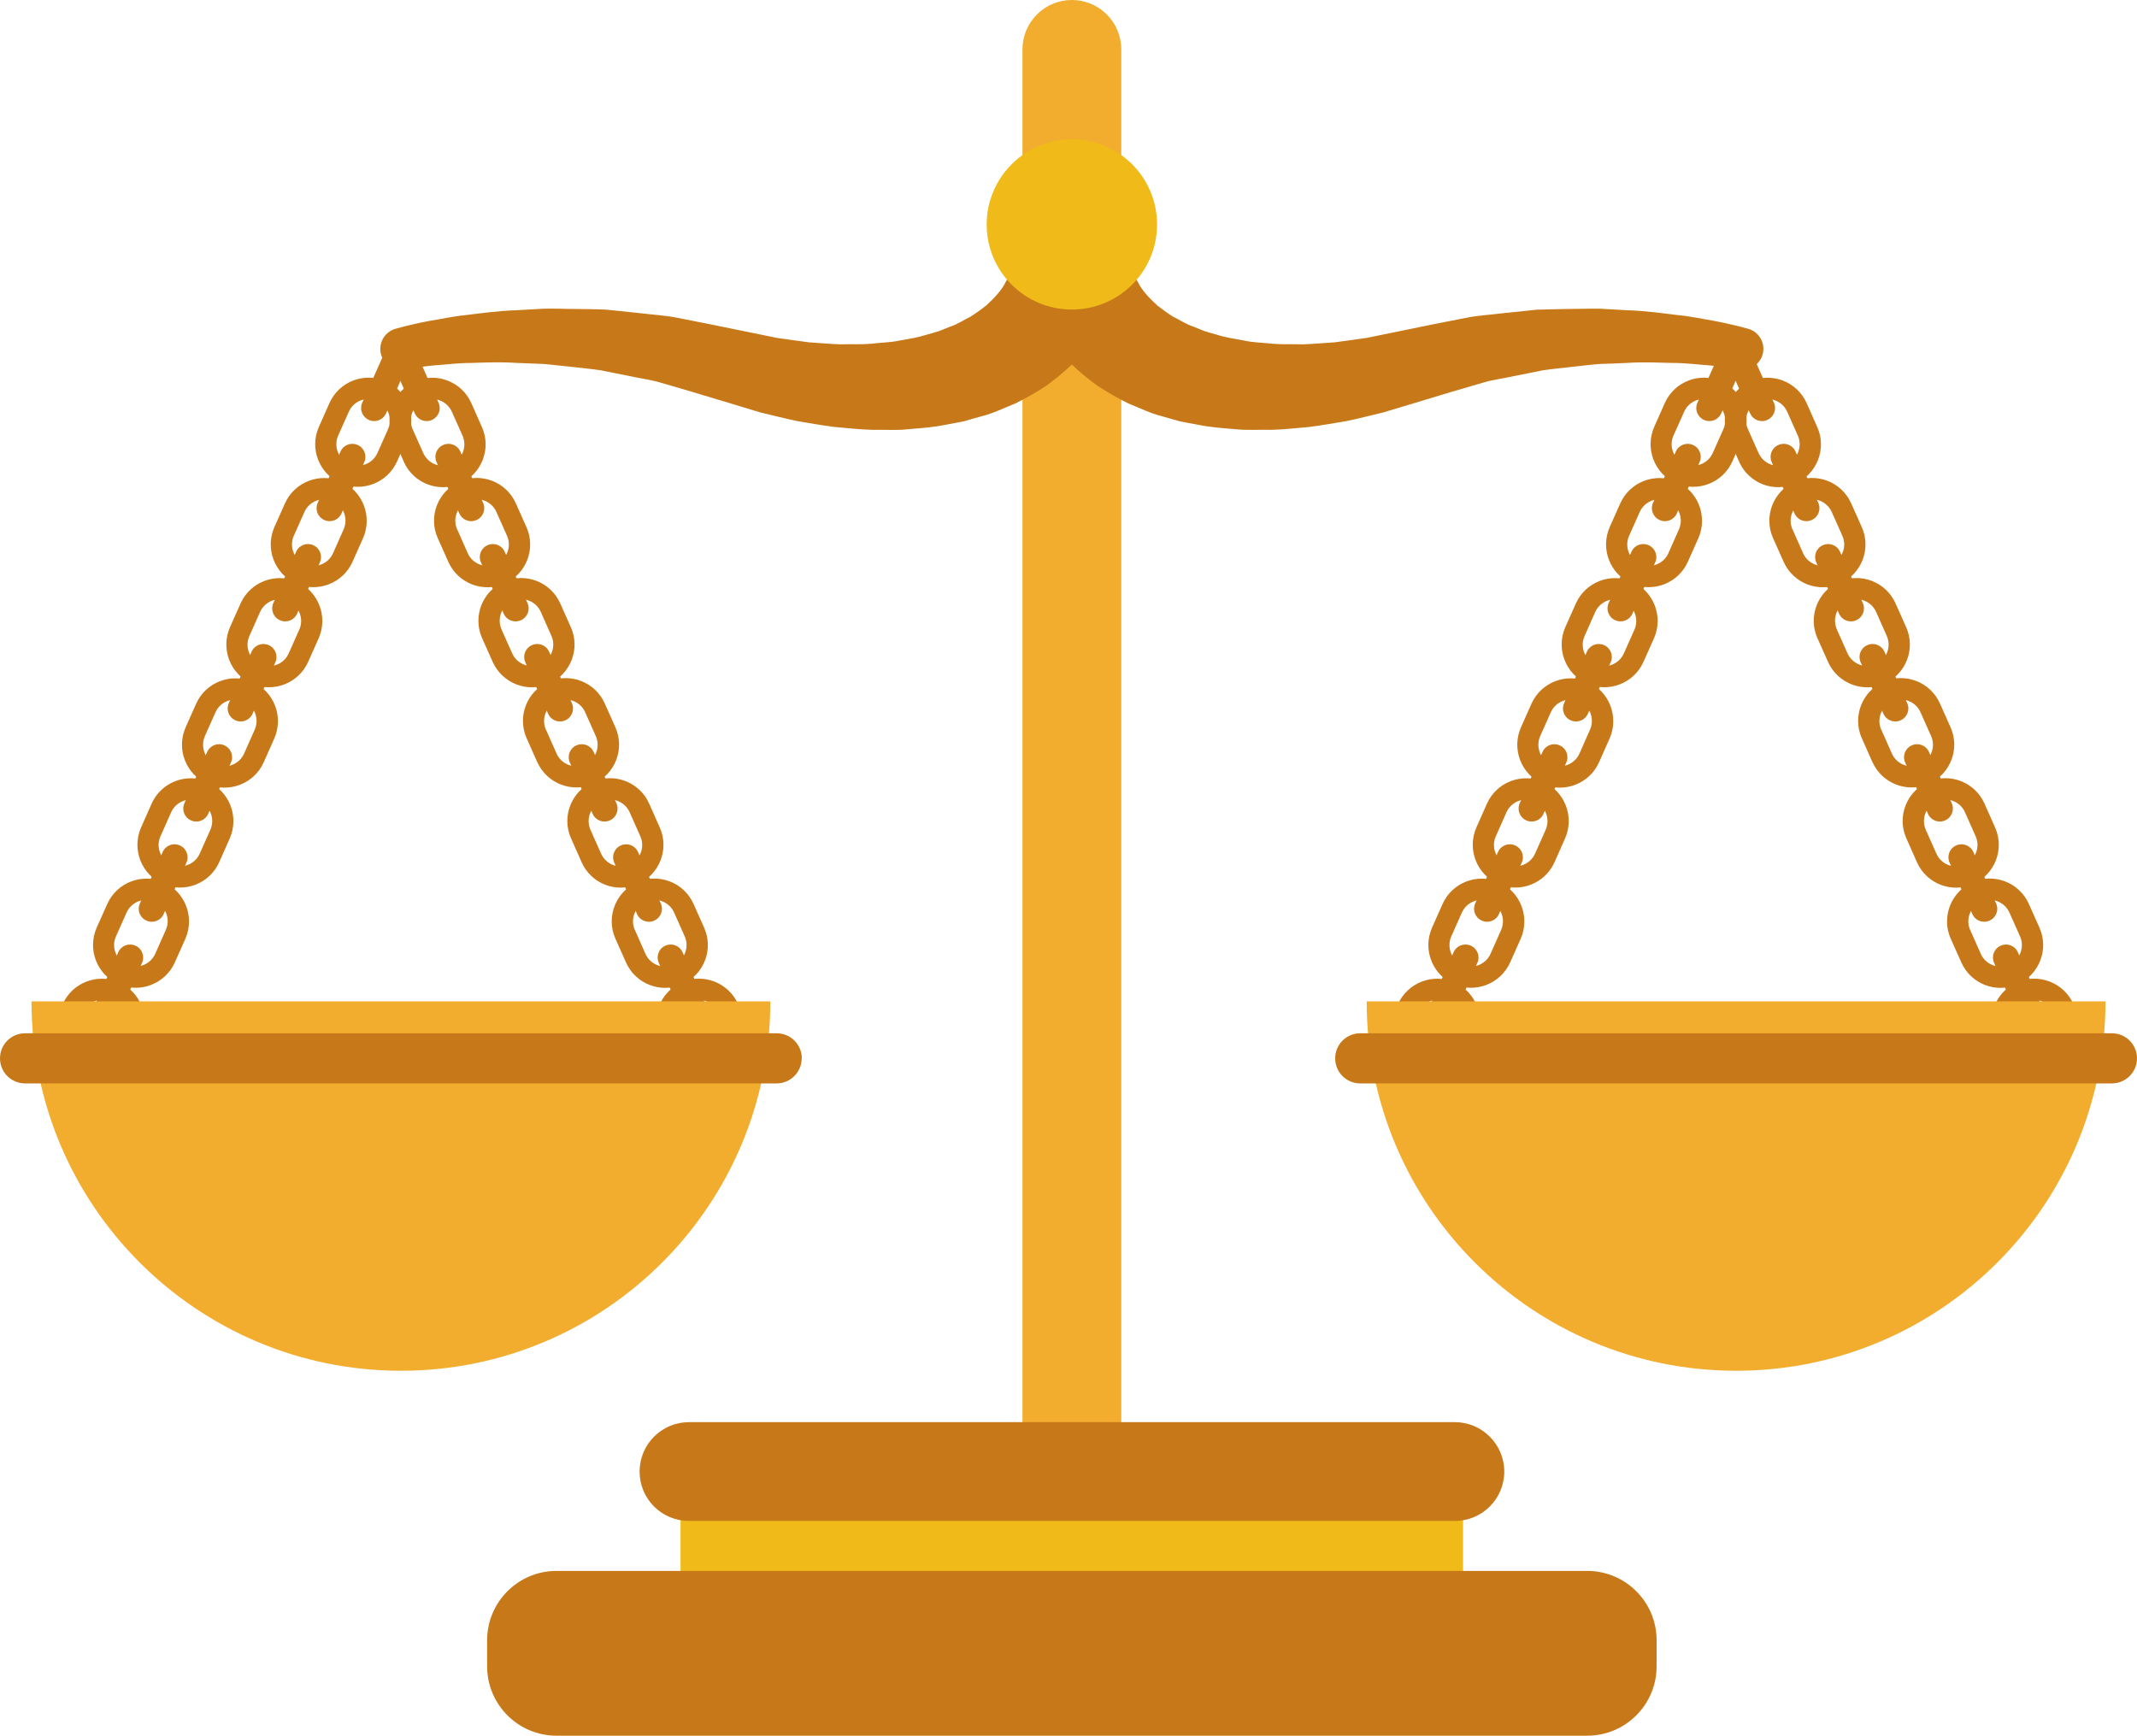 <?xml version="1.0" encoding="UTF-8"?> <svg xmlns="http://www.w3.org/2000/svg" id="Calque_2" viewBox="0 0 149.25 121.24"><defs><style> .cls-1 { fill: #f2ac2e; } .cls-2 { fill: #f0ba19; } .cls-3 { fill: #c7791a; } </style></defs><g id="Calque_1-2" data-name="Calque_1"><g><g><path class="cls-3" d="M98.42,75.73c-1.5-.67-2.18-2.43-1.52-3.94l.74-1.66c.67-1.5,2.43-2.18,3.94-1.52,1.5.67,2.18,2.43,1.52,3.94l-.74,1.66c-.67,1.5-2.43,2.19-3.94,1.52ZM100.98,69.97c-.75-.33-1.64,0-1.98.76l-.74,1.66c-.34.75,0,1.64.76,1.98.75.33,1.64,0,1.98-.76l.74-1.66c.33-.75,0-1.64-.76-1.98Z"></path><path class="cls-3" d="M98.49,77.83c-.2.46-.74.67-1.2.46h0c-.46-.2-.67-.74-.46-1.2l1.59-3.58c.2-.46.74-.67,1.2-.46h0c.46.2.67.74.46,1.2l-1.59,3.58Z"></path><path class="cls-3" d="M101.53,68.74c-1.5-.67-2.18-2.43-1.52-3.94l.74-1.66c.67-1.5,2.43-2.18,3.94-1.52,1.5.67,2.18,2.43,1.52,3.94l-.74,1.66c-.67,1.5-2.43,2.18-3.94,1.52ZM104.08,62.98c-.75-.33-1.64,0-1.98.76l-.74,1.66c-.33.75,0,1.64.76,1.98.75.33,1.64,0,1.98-.76l.74-1.67c.33-.75,0-1.64-.76-1.98Z"></path><path class="cls-3" d="M101.59,70.84c-.2.46-.74.66-1.2.46h0c-.46-.2-.67-.74-.46-1.2l1.59-3.59c.2-.46.74-.67,1.2-.46h0c.46.2.67.74.46,1.2l-1.59,3.59Z"></path><path class="cls-3" d="M104.63,61.74c-1.5-.67-2.18-2.43-1.52-3.94l.74-1.67c.67-1.5,2.43-2.18,3.94-1.52,1.5.67,2.18,2.43,1.52,3.94l-.74,1.67c-.67,1.5-2.43,2.18-3.94,1.52ZM107.19,55.98c-.76-.34-1.64,0-1.98.76l-.74,1.67c-.34.75,0,1.64.76,1.97.75.33,1.64,0,1.98-.76l.74-1.66c.33-.76,0-1.64-.76-1.98Z"></path><path class="cls-3" d="M104.69,63.84c-.2.46-.74.67-1.2.46h0c-.46-.2-.67-.74-.46-1.2l1.59-3.59c.2-.46.74-.67,1.2-.46h0c.46.2.67.74.46,1.2l-1.59,3.59Z"></path><path class="cls-3" d="M107.74,54.75c-1.5-.67-2.18-2.43-1.52-3.94l.74-1.66c.67-1.5,2.43-2.18,3.94-1.52,1.5.67,2.18,2.43,1.52,3.94l-.74,1.67c-.67,1.5-2.43,2.18-3.94,1.52ZM110.29,48.99c-.76-.33-1.64,0-1.98.76l-.74,1.66c-.33.75,0,1.64.76,1.98.75.34,1.64,0,1.98-.76l.74-1.67c.33-.75,0-1.64-.76-1.98Z"></path><path class="cls-3" d="M107.8,56.84c-.2.46-.74.67-1.2.46h0c-.46-.2-.67-.74-.46-1.2l1.59-3.58c.2-.46.74-.67,1.2-.46h0c.46.2.67.74.46,1.2l-1.59,3.58Z"></path><path class="cls-3" d="M110.84,47.75c-1.5-.67-2.18-2.43-1.52-3.94l.74-1.66c.67-1.5,2.43-2.18,3.94-1.52,1.5.67,2.18,2.44,1.52,3.94l-.74,1.66c-.67,1.5-2.43,2.18-3.94,1.52ZM113.39,41.99c-.75-.34-1.64,0-1.98.76l-.74,1.67c-.34.75,0,1.64.76,1.98.75.33,1.64,0,1.98-.76l.74-1.66c.33-.75,0-1.64-.76-1.98Z"></path><path class="cls-3" d="M110.9,49.85c-.2.46-.74.67-1.2.46h0c-.46-.2-.67-.74-.46-1.2l1.59-3.59c.2-.46.74-.67,1.2-.46h0c.46.2.67.74.46,1.2l-1.59,3.59Z"></path><path class="cls-3" d="M113.94,40.76c-1.5-.67-2.18-2.43-1.52-3.94l.74-1.66c.67-1.5,2.43-2.18,3.94-1.52,1.5.67,2.18,2.43,1.52,3.94l-.74,1.66c-.67,1.5-2.43,2.18-3.94,1.52ZM116.5,35c-.75-.33-1.64,0-1.98.76l-.74,1.66c-.34.75,0,1.64.76,1.98.75.33,1.64,0,1.98-.76l.74-1.67c.33-.75,0-1.64-.76-1.98Z"></path><path class="cls-3" d="M114.01,42.86c-.2.46-.74.67-1.2.46h0c-.46-.2-.67-.74-.46-1.2l1.59-3.58c.2-.46.74-.67,1.2-.46h0c.46.2.67.74.46,1.2l-1.59,3.58Z"></path><path class="cls-3" d="M117.05,33.76c-1.5-.67-2.18-2.43-1.52-3.94l.74-1.67c.67-1.5,2.43-2.18,3.94-1.52,1.5.67,2.18,2.43,1.52,3.94l-.74,1.66c-.67,1.5-2.43,2.18-3.94,1.52ZM119.6,28c-.75-.34-1.64,0-1.98.76l-.74,1.66c-.34.75,0,1.64.76,1.98.75.33,1.64,0,1.98-.76l.74-1.66c.33-.75,0-1.64-.76-1.98Z"></path><path class="cls-3" d="M117.11,35.86c-.2.46-.74.67-1.2.46h0c-.46-.2-.67-.74-.46-1.2l1.59-3.58c.2-.46.74-.67,1.2-.46h0c.46.2.67.74.46,1.2l-1.59,3.58Z"></path><path class="cls-3" d="M120.21,28.87c-.2.46-.74.67-1.2.46h0c-.46-.21-.67-.74-.46-1.2l1.59-3.58c.2-.46.74-.67,1.2-.46h0c.46.2.67.74.46,1.2l-1.59,3.59Z"></path></g><g><path class="cls-3" d="M140.09,74.21l-.74-1.66c-.67-1.5.01-3.27,1.52-3.94,1.5-.67,3.27.02,3.94,1.52l.74,1.66c.67,1.5-.01,3.27-1.52,3.94-1.5.67-3.27-.01-3.94-1.52ZM140.71,71.95l.74,1.66c.34.75,1.22,1.1,1.98.76.76-.34,1.1-1.22.76-1.98l-.74-1.66c-.33-.75-1.22-1.1-1.98-.76-.75.33-1.1,1.22-.76,1.98Z"></path><path class="cls-3" d="M143.96,77.83c.2.46.74.67,1.2.46h0c.46-.2.67-.74.46-1.2l-1.59-3.58c-.2-.46-.74-.67-1.2-.46h0c-.46.2-.67.74-.46,1.2l1.59,3.58Z"></path><path class="cls-3" d="M136.98,67.22l-.74-1.66c-.67-1.5.01-3.27,1.52-3.94,1.5-.67,3.27.01,3.94,1.52l.74,1.66c.67,1.5-.01,3.27-1.52,3.94-1.5.67-3.27-.01-3.94-1.52ZM137.6,64.95l.74,1.67c.33.75,1.22,1.1,1.98.76.75-.34,1.1-1.22.76-1.98l-.74-1.66c-.34-.75-1.22-1.1-1.98-.76-.75.34-1.1,1.22-.76,1.98Z"></path><path class="cls-3" d="M140.86,70.84c.2.46.74.66,1.2.46h0c.46-.2.67-.74.46-1.2l-1.59-3.59c-.2-.46-.74-.67-1.2-.46h0c-.46.2-.67.74-.46,1.2l1.59,3.59Z"></path><path class="cls-3" d="M133.88,60.22l-.74-1.67c-.67-1.5.01-3.27,1.52-3.94,1.5-.67,3.27.01,3.94,1.52l.74,1.67c.67,1.5-.01,3.27-1.52,3.94s-3.27-.01-3.94-1.52ZM134.5,57.96l.74,1.66c.33.76,1.22,1.1,1.98.76.75-.33,1.1-1.22.76-1.97l-.74-1.67c-.33-.76-1.22-1.1-1.98-.76-.75.33-1.1,1.22-.76,1.98Z"></path><path class="cls-3" d="M137.75,63.84c.2.46.74.67,1.2.46h0c.46-.2.67-.74.46-1.2l-1.59-3.59c-.2-.46-.74-.67-1.2-.46h0c-.46.2-.67.74-.46,1.2l1.59,3.59Z"></path><path class="cls-3" d="M130.77,53.23l-.74-1.67c-.67-1.5.01-3.27,1.52-3.94,1.5-.67,3.27.01,3.94,1.52l.74,1.66c.67,1.5-.01,3.27-1.52,3.94-1.5.67-3.27-.01-3.94-1.52ZM131.39,50.96l.74,1.67c.33.75,1.22,1.1,1.98.76.75-.34,1.1-1.22.76-1.98l-.74-1.66c-.33-.75-1.22-1.1-1.98-.76-.75.33-1.1,1.22-.76,1.98Z"></path><path class="cls-3" d="M134.65,56.84c.2.46.74.67,1.2.46h0c.46-.2.67-.74.46-1.2l-1.59-3.58c-.2-.46-.74-.67-1.2-.46h0c-.46.2-.67.74-.46,1.2l1.59,3.58Z"></path><path class="cls-3" d="M127.67,46.23l-.74-1.66c-.67-1.5.01-3.27,1.52-3.94,1.5-.67,3.27.01,3.94,1.52l.74,1.66c.67,1.5-.01,3.27-1.52,3.94-1.5.67-3.27-.02-3.94-1.52ZM128.29,43.97l.74,1.66c.34.75,1.22,1.1,1.98.76.76-.34,1.1-1.22.76-1.98l-.74-1.67c-.34-.75-1.22-1.1-1.98-.76-.75.33-1.1,1.22-.76,1.98Z"></path><path class="cls-3" d="M131.54,49.85c.2.46.74.67,1.2.46h0c.46-.2.67-.74.46-1.2l-1.59-3.59c-.2-.46-.74-.67-1.2-.46h0c-.46.2-.67.74-.46,1.2l1.59,3.59Z"></path><path class="cls-3" d="M124.57,39.24l-.74-1.66c-.67-1.5.01-3.27,1.52-3.94,1.5-.67,3.27.01,3.94,1.52l.74,1.66c.67,1.5-.01,3.27-1.52,3.94-1.5.67-3.27-.01-3.94-1.52ZM125.19,36.97l.74,1.67c.33.75,1.22,1.09,1.98.76.75-.34,1.1-1.22.76-1.98l-.74-1.66c-.34-.75-1.22-1.1-1.98-.76-.75.34-1.1,1.22-.76,1.98Z"></path><path class="cls-3" d="M128.44,42.86c.2.46.74.67,1.2.46h0c.46-.2.67-.74.46-1.2l-1.59-3.58c-.2-.46-.74-.67-1.2-.46h0c-.46.2-.67.74-.46,1.2l1.59,3.58Z"></path><path class="cls-3" d="M121.46,32.24l-.74-1.66c-.67-1.5.01-3.27,1.52-3.94,1.5-.67,3.27.01,3.94,1.52l.74,1.67c.67,1.5-.01,3.27-1.52,3.94-1.5.67-3.27-.01-3.94-1.52ZM122.08,29.98l.74,1.66c.34.76,1.22,1.1,1.98.76.75-.34,1.1-1.22.76-1.98l-.74-1.66c-.33-.75-1.22-1.1-1.98-.76-.75.33-1.1,1.22-.76,1.98Z"></path><path class="cls-3" d="M125.33,35.86c.2.46.74.67,1.2.46h0c.46-.2.67-.74.46-1.2l-1.59-3.58c-.2-.46-.74-.67-1.2-.46h0c-.46.2-.67.74-.46,1.2l1.59,3.58Z"></path><path class="cls-3" d="M122.23,28.87c.2.46.74.67,1.2.46h0c.46-.21.67-.74.46-1.2l-1.59-3.58c-.2-.46-.74-.67-1.2-.46h0c-.46.2-.67.74-.46,1.2l1.59,3.59Z"></path></g><path class="cls-1" d="M147.05,69.94c0,14.25-11.55,25.8-25.8,25.8s-25.8-11.55-25.8-25.8h51.6Z"></path><path class="cls-3" d="M149.25,73.92c0,.96-.78,1.75-1.75,1.75h-52.5c-.97,0-1.75-.78-1.75-1.75h0c0-.97.78-1.75,1.75-1.75h52.5c.97,0,1.75.78,1.75,1.75h0Z"></path><g><path class="cls-3" d="M5.16,75.73c-1.5-.67-2.18-2.43-1.52-3.94l.74-1.66c.67-1.5,2.43-2.18,3.94-1.52,1.5.67,2.18,2.43,1.52,3.94l-.74,1.66c-.67,1.5-2.43,2.19-3.94,1.52ZM7.72,69.97c-.75-.33-1.64,0-1.98.76l-.74,1.66c-.34.75,0,1.64.76,1.98.75.33,1.64,0,1.98-.76l.74-1.66c.33-.75,0-1.64-.76-1.98Z"></path><path class="cls-3" d="M5.23,77.83c-.2.46-.74.67-1.2.46h0c-.46-.2-.67-.74-.46-1.2l1.59-3.58c.2-.46.74-.67,1.2-.46h0c.46.2.67.74.46,1.2l-1.59,3.58Z"></path><path class="cls-3" d="M8.27,68.74c-1.5-.67-2.18-2.43-1.52-3.94l.74-1.66c.67-1.5,2.43-2.18,3.94-1.52,1.5.67,2.18,2.43,1.52,3.94l-.74,1.66c-.67,1.5-2.43,2.18-3.94,1.52ZM10.82,62.98c-.75-.33-1.64,0-1.98.76l-.74,1.66c-.34.75,0,1.64.76,1.98.75.33,1.64,0,1.98-.76l.74-1.67c.34-.75,0-1.64-.76-1.98Z"></path><path class="cls-3" d="M8.33,70.84c-.2.46-.74.66-1.2.46h0c-.46-.2-.67-.74-.46-1.2l1.59-3.59c.2-.46.74-.67,1.2-.46h0c.46.2.67.74.46,1.2l-1.59,3.59Z"></path><path class="cls-3" d="M11.37,61.74c-1.5-.67-2.18-2.43-1.52-3.94l.74-1.67c.67-1.5,2.43-2.18,3.94-1.52,1.5.67,2.18,2.43,1.52,3.94l-.74,1.67c-.67,1.5-2.43,2.18-3.94,1.52ZM13.93,55.98c-.75-.34-1.64,0-1.98.76l-.74,1.67c-.34.75,0,1.64.76,1.97.75.33,1.64,0,1.98-.76l.74-1.66c.34-.76,0-1.64-.76-1.98Z"></path><path class="cls-3" d="M11.43,63.84c-.2.46-.74.67-1.2.46h0c-.46-.2-.67-.74-.46-1.2l1.59-3.59c.2-.46.74-.67,1.2-.46h0c.46.2.67.74.46,1.2l-1.59,3.59Z"></path><path class="cls-3" d="M14.48,54.75c-1.5-.67-2.18-2.43-1.52-3.94l.74-1.66c.67-1.5,2.43-2.18,3.94-1.52,1.5.67,2.18,2.43,1.52,3.94l-.74,1.67c-.67,1.5-2.43,2.18-3.94,1.52ZM17.03,48.99c-.76-.33-1.64,0-1.98.76l-.74,1.66c-.33.75,0,1.64.76,1.98.75.34,1.64,0,1.98-.76l.74-1.67c.33-.75,0-1.64-.76-1.98Z"></path><path class="cls-3" d="M14.54,56.84c-.2.46-.74.67-1.2.46h0c-.46-.2-.67-.74-.46-1.2l1.59-3.58c.2-.46.74-.67,1.2-.46h0c.46.2.67.74.46,1.2l-1.59,3.58Z"></path><path class="cls-3" d="M17.58,47.75c-1.5-.67-2.18-2.43-1.52-3.94l.74-1.66c.67-1.5,2.43-2.18,3.94-1.52,1.5.67,2.18,2.44,1.52,3.94l-.74,1.66c-.67,1.5-2.43,2.18-3.94,1.52ZM20.14,41.99c-.76-.34-1.64,0-1.98.76l-.74,1.67c-.34.75,0,1.64.76,1.98.75.33,1.64,0,1.98-.76l.74-1.66c.34-.75,0-1.64-.76-1.98Z"></path><path class="cls-3" d="M17.64,49.85c-.2.46-.74.67-1.2.46h0c-.46-.2-.67-.74-.46-1.2l1.59-3.59c.2-.46.74-.67,1.2-.46h0c.46.2.67.74.46,1.2l-1.59,3.59Z"></path><path class="cls-3" d="M20.68,40.76c-1.5-.67-2.18-2.43-1.52-3.94l.74-1.66c.67-1.5,2.43-2.18,3.94-1.52,1.5.67,2.18,2.43,1.52,3.94l-.74,1.66c-.67,1.5-2.43,2.18-3.94,1.52ZM23.24,35c-.75-.33-1.64,0-1.98.76l-.74,1.66c-.33.75,0,1.64.76,1.98.75.33,1.64,0,1.98-.76l.74-1.67c.33-.75,0-1.64-.76-1.98Z"></path><path class="cls-3" d="M20.75,42.86c-.2.46-.74.67-1.2.46h0c-.46-.2-.67-.74-.46-1.2l1.59-3.58c.2-.46.74-.67,1.2-.46h0c.46.2.67.74.46,1.2l-1.59,3.58Z"></path><path class="cls-3" d="M23.79,33.76c-1.5-.67-2.19-2.43-1.52-3.94l.74-1.67c.67-1.5,2.43-2.18,3.94-1.52,1.5.67,2.18,2.43,1.52,3.94l-.74,1.66c-.67,1.5-2.43,2.18-3.94,1.52ZM26.34,28c-.76-.34-1.64,0-1.98.76l-.74,1.66c-.33.75,0,1.64.76,1.98.75.33,1.64,0,1.98-.76l.74-1.66c.33-.75,0-1.64-.76-1.98Z"></path><path class="cls-3" d="M23.85,35.86c-.2.46-.74.67-1.2.46h0c-.46-.2-.67-.74-.46-1.2l1.59-3.58c.2-.46.74-.67,1.2-.46h0c.46.2.67.74.46,1.2l-1.59,3.58Z"></path><path class="cls-3" d="M26.96,28.87c-.2.46-.74.67-1.2.46h0c-.46-.21-.67-.74-.46-1.2l1.59-3.58c.2-.46.74-.67,1.2-.46h0c.46.2.67.74.46,1.2l-1.59,3.59Z"></path></g><g><path class="cls-3" d="M46.83,74.21l-.74-1.66c-.67-1.5.01-3.27,1.52-3.94,1.5-.67,3.27.02,3.94,1.52l.74,1.66c.67,1.5-.01,3.27-1.52,3.94-1.5.67-3.27-.01-3.94-1.52ZM47.45,71.95l.74,1.66c.33.75,1.22,1.1,1.98.76.76-.34,1.1-1.22.76-1.98l-.74-1.66c-.34-.75-1.22-1.1-1.98-.76-.75.33-1.1,1.22-.76,1.98Z"></path><path class="cls-3" d="M50.7,77.83c.2.46.74.67,1.2.46h0c.46-.2.67-.74.46-1.2l-1.59-3.58c-.2-.46-.74-.67-1.2-.46h0c-.46.2-.67.74-.46,1.2l1.59,3.58Z"></path><path class="cls-3" d="M43.72,67.22l-.74-1.66c-.67-1.5.01-3.27,1.52-3.94,1.5-.67,3.27.01,3.94,1.52l.74,1.66c.67,1.5-.01,3.27-1.52,3.94-1.5.67-3.27-.01-3.94-1.52ZM44.34,64.95l.74,1.67c.33.75,1.22,1.1,1.98.76.75-.34,1.1-1.22.76-1.98l-.74-1.66c-.33-.75-1.22-1.1-1.98-.76-.75.34-1.1,1.22-.76,1.98Z"></path><path class="cls-3" d="M47.6,70.84c.2.46.74.66,1.2.46h0c.46-.2.67-.74.46-1.2l-1.59-3.59c-.2-.46-.74-.67-1.2-.46h0c-.46.2-.67.74-.46,1.2l1.59,3.59Z"></path><path class="cls-3" d="M40.62,60.22l-.74-1.67c-.67-1.5.01-3.27,1.52-3.94,1.5-.67,3.27.01,3.94,1.52l.74,1.67c.67,1.5-.01,3.27-1.52,3.94s-3.27-.01-3.94-1.52ZM41.24,57.96l.74,1.66c.34.76,1.22,1.1,1.98.76.76-.33,1.1-1.22.76-1.97l-.74-1.67c-.34-.76-1.22-1.1-1.98-.76-.75.33-1.1,1.22-.76,1.98Z"></path><path class="cls-3" d="M44.49,63.84c.2.46.74.67,1.2.46h0c.46-.2.67-.74.46-1.2l-1.59-3.59c-.2-.46-.74-.67-1.2-.46h0c-.46.2-.67.74-.46,1.2l1.59,3.59Z"></path><path class="cls-3" d="M37.52,53.23l-.74-1.67c-.67-1.5.01-3.27,1.52-3.94,1.5-.67,3.27.01,3.94,1.52l.74,1.66c.67,1.5-.01,3.27-1.52,3.94-1.5.67-3.27-.01-3.94-1.52ZM38.13,50.96l.74,1.67c.33.75,1.22,1.1,1.98.76.75-.34,1.1-1.22.76-1.98l-.74-1.66c-.33-.75-1.22-1.1-1.98-.76-.75.33-1.1,1.22-.76,1.98Z"></path><path class="cls-3" d="M41.39,56.84c.2.46.74.67,1.2.46h0c.46-.2.67-.74.46-1.2l-1.59-3.58c-.2-.46-.74-.67-1.2-.46h0c-.46.2-.67.74-.46,1.2l1.59,3.58Z"></path><path class="cls-3" d="M34.41,46.23l-.74-1.66c-.67-1.5.01-3.27,1.52-3.94,1.5-.67,3.27.01,3.94,1.52l.74,1.66c.67,1.5-.01,3.27-1.52,3.94-1.5.67-3.27-.02-3.94-1.52ZM35.03,43.97l.74,1.66c.33.75,1.22,1.1,1.98.76.75-.34,1.1-1.22.76-1.98l-.74-1.67c-.33-.75-1.22-1.1-1.98-.76-.75.33-1.1,1.22-.76,1.98Z"></path><path class="cls-3" d="M38.28,49.85c.2.46.74.67,1.2.46h0c.46-.2.67-.74.46-1.2l-1.59-3.59c-.2-.46-.74-.67-1.2-.46h0c-.46.2-.67.74-.46,1.2l1.59,3.59Z"></path><path class="cls-3" d="M31.31,39.24l-.74-1.66c-.67-1.5.01-3.27,1.52-3.94,1.5-.67,3.27.01,3.94,1.52l.74,1.66c.67,1.5-.01,3.27-1.52,3.94-1.5.67-3.27-.01-3.94-1.52ZM31.93,36.97l.74,1.67c.33.75,1.22,1.09,1.98.76.75-.34,1.1-1.22.76-1.98l-.74-1.66c-.33-.75-1.22-1.1-1.98-.76-.75.34-1.1,1.22-.76,1.98Z"></path><path class="cls-3" d="M35.18,42.86c.2.46.74.67,1.2.46h0c.46-.2.67-.74.46-1.2l-1.59-3.58c-.2-.46-.74-.67-1.2-.46h0c-.46.2-.67.74-.46,1.2l1.59,3.58Z"></path><path class="cls-3" d="M28.2,32.24l-.74-1.66c-.67-1.5.01-3.27,1.52-3.94,1.5-.67,3.27.01,3.94,1.52l.74,1.67c.67,1.5-.01,3.27-1.52,3.94-1.5.67-3.27-.01-3.94-1.52ZM28.82,29.98l.74,1.66c.34.76,1.22,1.1,1.98.76.76-.34,1.1-1.22.76-1.98l-.74-1.66c-.34-.75-1.22-1.1-1.98-.76-.75.33-1.1,1.22-.76,1.98Z"></path><path class="cls-3" d="M32.08,35.86c.2.46.74.67,1.2.46h0c.46-.2.67-.74.46-1.2l-1.59-3.58c-.2-.46-.74-.67-1.2-.46h0c-.46.2-.67.74-.46,1.2l1.59,3.58Z"></path><path class="cls-3" d="M28.97,28.87c.2.46.74.67,1.2.46h0c.46-.21.67-.74.46-1.2l-1.59-3.58c-.21-.46-.74-.67-1.2-.46h0c-.46.2-.67.74-.46,1.2l1.59,3.59Z"></path></g><path class="cls-1" d="M78.31,105.25c0,1.9-1.54,3.45-3.45,3.45h0c-1.91,0-3.45-1.55-3.45-3.45V3.45c0-1.9,1.54-3.45,3.45-3.45h0c1.9,0,3.45,1.54,3.45,3.45v101.8Z"></path><g><rect class="cls-2" x="47.53" y="103.82" width="54.65" height="11.03"></rect><path class="cls-3" d="M38.87,109.72h71.98c2.68,0,4.85,2.17,4.85,4.85v1.81c0,2.68-2.17,4.85-4.85,4.85H38.87c-2.68,0-4.85-2.17-4.85-4.85v-1.81c0-2.68,2.17-4.85,4.85-4.85Z"></path><path class="cls-3" d="M105.06,102.78c0,1.91-1.55,3.45-3.45,3.45h-53.49c-1.91,0-3.45-1.54-3.45-3.45h0c0-1.91,1.55-3.45,3.45-3.45h53.49c1.9,0,3.45,1.55,3.45,3.45h0Z"></path></g><path class="cls-1" d="M53.8,69.94c0,14.25-11.55,25.8-25.8,25.8S2.2,84.18,2.2,69.94h51.6Z"></path><path class="cls-3" d="M122.08,22.96s-.22-.06-.63-.17c-.39-.08-.97-.24-1.7-.37-.73-.12-1.61-.32-2.63-.42-1.02-.12-2.17-.29-3.44-.33-.63-.03-1.29-.07-1.98-.11-.68-.01-1.39.02-2.12.02-.73.02-1.48.02-2.25.05-.78.08-1.58.16-2.39.25-.8.1-1.68.15-2.45.3-.77.15-1.55.3-2.34.46-1.55.32-3.13.64-4.7.96-.75.1-1.5.22-2.24.31-.74.04-1.48.12-2.2.14-.72-.02-1.44.02-2.13-.04-.68-.08-1.38-.08-2.02-.23-.64-.12-1.29-.21-1.86-.4-.29-.08-.59-.16-.87-.25-.27-.11-.53-.21-.79-.32-.54-.18-.96-.48-1.41-.69-.41-.26-.78-.53-1.11-.79-.61-.56-1.09-1.09-1.33-1.6-.07-.12-.14-.24-.21-.35-.04-.12-.08-.24-.11-.35-.04-.11-.08-.21-.12-.31-.03-.09,0-.13-.02-.19,0-.05-.02-.1-.03-.15l-.03-.06s-.02-.04-.02-.13c0-.28-.02-.51-.03-.7-.01-.38-.02-.59-.02-.59-.07-2.13-1.86-3.79-3.99-3.72-.02,0-.04,0-.06,0-.02,0-.04,0-.06,0-2.13-.08-3.92,1.59-3.99,3.72,0,0,0,.21-.02.59,0,.19-.02.43-.02.7,0,.09,0,.11-.02.13l-.03.06s-.03.09-.03.15c-.01.06.01.1-.02.19-.04.1-.08.2-.12.31-.04.11-.07.23-.11.35-.07.11-.14.23-.21.35-.24.51-.73,1.04-1.33,1.6-.33.26-.7.53-1.11.79-.45.21-.87.52-1.41.69-.26.1-.52.21-.79.32-.28.09-.57.16-.87.25-.58.19-1.22.29-1.86.4-.64.15-1.34.14-2.02.23-.69.06-1.41.02-2.13.04-.72-.02-1.46-.1-2.2-.14-.74-.09-1.49-.21-2.24-.31-1.58-.32-3.15-.64-4.7-.96-.79-.15-1.57-.31-2.34-.46-.77-.15-1.65-.2-2.45-.3-.81-.08-1.61-.17-2.39-.25-.77-.04-1.52-.04-2.25-.05-.73,0-1.43-.04-2.12-.02-.68.04-1.34.07-1.98.11-1.27.04-2.42.21-3.44.33-1.02.1-1.91.31-2.63.42-.73.13-1.3.29-1.69.37-.41.11-.63.17-.63.17-.71.19-1.18.9-1.06,1.64.13.79.88,1.33,1.67,1.2l.12-.02s.18-.03.51-.08c.36-.04.88-.14,1.56-.19.69-.04,1.5-.16,2.47-.16.96-.03,2.03-.08,3.21,0,.59.02,1.2.04,1.83.07.63.05,1.28.14,1.95.2.67.08,1.36.14,2.04.24.67.13,1.36.27,2.05.41.7.16,1.38.23,2.13.45.75.22,1.52.45,2.29.67,1.55.47,3.13.94,4.71,1.42.85.2,1.7.42,2.55.6.87.14,1.73.3,2.6.41.88.07,1.75.18,2.62.2.88-.02,1.74.06,2.62-.05.87-.07,1.72-.13,2.57-.31.42-.08.84-.15,1.26-.24.41-.12.82-.24,1.23-.35.81-.2,1.58-.59,2.34-.89.74-.36,1.46-.78,2.12-1.21.66-.47,1.28-.98,1.83-1.51.55.53,1.17,1.04,1.83,1.51.67.43,1.38.85,2.12,1.21.75.3,1.53.69,2.34.89.4.12.81.23,1.23.35.41.09.83.16,1.26.24.85.18,1.7.24,2.57.31.87.1,1.73.03,2.62.05.88-.02,1.74-.13,2.62-.2.87-.11,1.73-.27,2.6-.41.86-.18,1.7-.4,2.55-.6,1.58-.48,3.16-.95,4.71-1.42.77-.23,1.53-.45,2.29-.67.75-.22,1.43-.29,2.13-.45.7-.14,1.38-.27,2.05-.41.69-.1,1.38-.16,2.05-.24.67-.07,1.32-.16,1.95-.2.63-.02,1.24-.04,1.83-.07,1.18-.08,2.25-.02,3.21,0,.96,0,1.78.12,2.47.16.68.06,1.2.15,1.56.19.33.05.51.08.51.08l.11.02c.79.13,1.54-.41,1.67-1.2.12-.75-.35-1.45-1.06-1.64Z"></path><path class="cls-2" d="M80.81,15.68c0,3.28-2.66,5.94-5.95,5.94s-5.95-2.66-5.95-5.94,2.66-5.95,5.95-5.95,5.95,2.66,5.95,5.95Z"></path><path class="cls-3" d="M55.99,73.92c0,.96-.78,1.75-1.75,1.75H1.75c-.97,0-1.75-.78-1.75-1.75h0c0-.97.78-1.75,1.75-1.75h52.5c.96,0,1.75.78,1.75,1.75h0Z"></path></g></g></svg> 